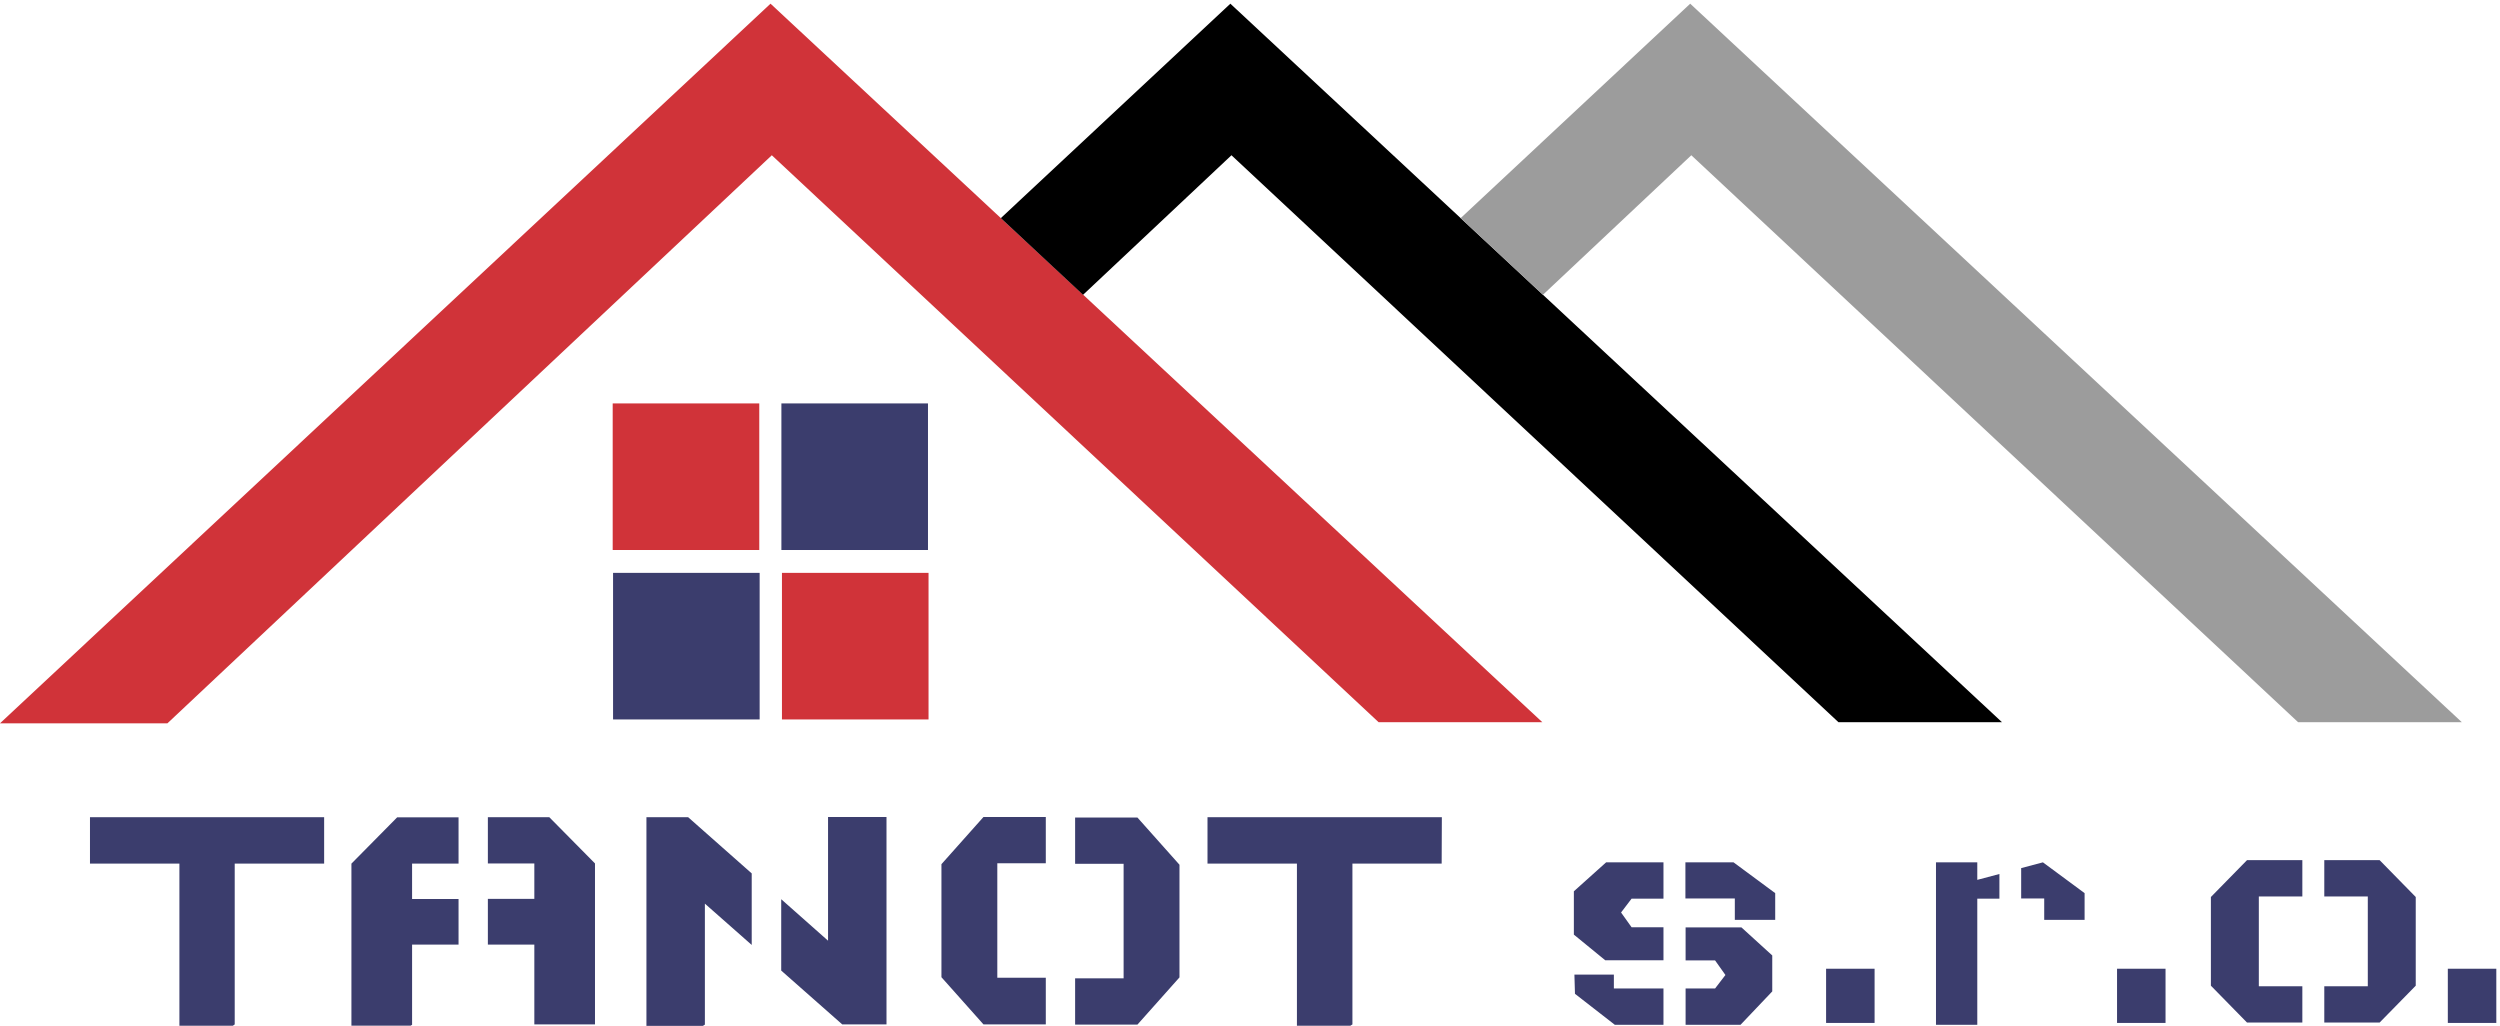 <?xml version="1.0" encoding="utf-8"?>
<!-- Generator: Adobe Illustrator 24.2.0, SVG Export Plug-In . SVG Version: 6.00 Build 0)  -->
<svg version="1.1" id="Layer_1" xmlns="http://www.w3.org/2000/svg" xmlns:xlink="http://www.w3.org/1999/xlink" x="0px" y="0px"
	 viewBox="0 0 1355.9 556.3" style="enable-background:new 0 0 1355.9 556.3;" xml:space="preserve">
<style type="text/css">
	.st0{fill:#3B3D6D;}
	.st1{fill-rule:evenodd;clip-rule:evenodd;fill:#3B3D6D;}
	.st2{fill-rule:evenodd;clip-rule:evenodd;fill:#D03339;}
	.st3{fill-rule:evenodd;clip-rule:evenodd;}
	.st4{fill-rule:evenodd;clip-rule:evenodd;fill:#9C9C9C;}
</style>
<polygon class="st0" points="175.8,443.2 175.8,468.4 127.3,468.4 127.3,555.6 126.3,556.3 97.3,556.3 97.3,468.4 48.8,468.4 
	48.8,443.2 "/>
<path class="st0" d="M248.7,512.3h-25.2v43.5l-0.8,0.5h-32.1v-87.9l24.8-25.1h33.3v25.1h-25.2v19.2h25.2V512.3z M322.7,555.6h-32.9
	v-43.3h-25.2v-24.8h25.2v-19.2h-25.2v-25.1h33.3l24.8,25.1V555.6z"/>
<path class="st0" d="M407.7,512.5l-25.4-22.4v65.6l-1.1,0.7h-30.6V443.2h22.6l34.5,30.5V512.5z M480.8,555.6h-24l-33.1-29.2v-38.7
	l25.4,22.5v-67.1h31.7V555.6z"/>
<path class="st0" d="M567.2,555.6h-33.8l-22.8-25.6v-61.3l22.8-25.6h33.8v25.1h-26.3v62.1h26.3V555.6z M639.7,530.1l-22.8,25.6
	h-33.8v-25.1h26.3v-62.1h-26.3v-25.1h33.8l22.8,25.6V530.1z"/>
<path class="st0" d="M1248.7,554.6h-30l-19.6-20v-48.1l19.6-20h30v19.7h-23.6v48.7h23.6V554.6z M1310.2,534.6l-19.6,20h-30v-19.7
	h23.6v-48.7h-23.6v-19.7h30l19.6,20V534.6z"/>
<rect x="1327.6" y="525.4" class="st0" width="26.3" height="29.4"/>
<rect x="1148.2" y="525.4" class="st0" width="26.3" height="29.4"/>
<rect x="990.4" y="525.4" class="st0" width="26.3" height="29.4"/>
<polygon class="st0" points="782,443.2 781.9,468.4 733.5,468.4 733.5,555.6 732.4,556.3 703.4,556.3 703.4,468.4 654.9,468.4 
	654.9,443.2 "/>
<path class="st0" d="M914.2,467.7h26l22.6,16.7l0,14.5l-21.9,0l0-11.6h-26.8V467.7z M902.2,520.8h-31.6l-17-13.9l0-23.5l17.5-15.7
	h31.1v19.7h-17.3l-5.7,7.5l5.7,8h17.3V520.8z M902.2,555.8h-26.4L854.2,539l-0.3-10.4l21.4,0l0,7.5h26.9V555.8z M961.2,537.7
	L944,555.8h-29.8v-19.7h16l5.6-7.3l-5.6-7.9h-16v-17.9h30.3l16.7,15.2L961.2,537.7z"/>
<path class="st1" d="M1096.3,470.8l11.7-3.1l22.6,16.7l0,14.5l-21.9,0l0-11.6h-12.5V470.8z M1050,467.7h22.4v9.5l12-3.2v13.4h-12
	v68.4H1050V467.7z"/>
<rect x="332.3" y="218.8" class="st2" width="79.5" height="79.5"/>
<rect x="423.8" y="218.8" class="st1" width="79.5" height="79.5"/>
<rect x="424.1" y="310.7" class="st2" width="79.5" height="79.5"/>
<rect x="332.5" y="310.7" class="st1" width="79.5" height="79.5"/>
<polygon class="st2" points="0,392.3 90.8,392.3 418.6,84.2 747.7,391.7 836.5,391.7 417.9,2 "/>
<polygon class="st3" points="587.4,159.9 667.9,84.2 997.1,391.7 1085.8,391.7 667.3,2 542.8,118.3 "/>
<polygon class="st4" points="836.8,159.9 917.3,84.2 1246.4,391.7 1335.2,391.7 916.7,2 792.2,118.3 "/>
</svg>
